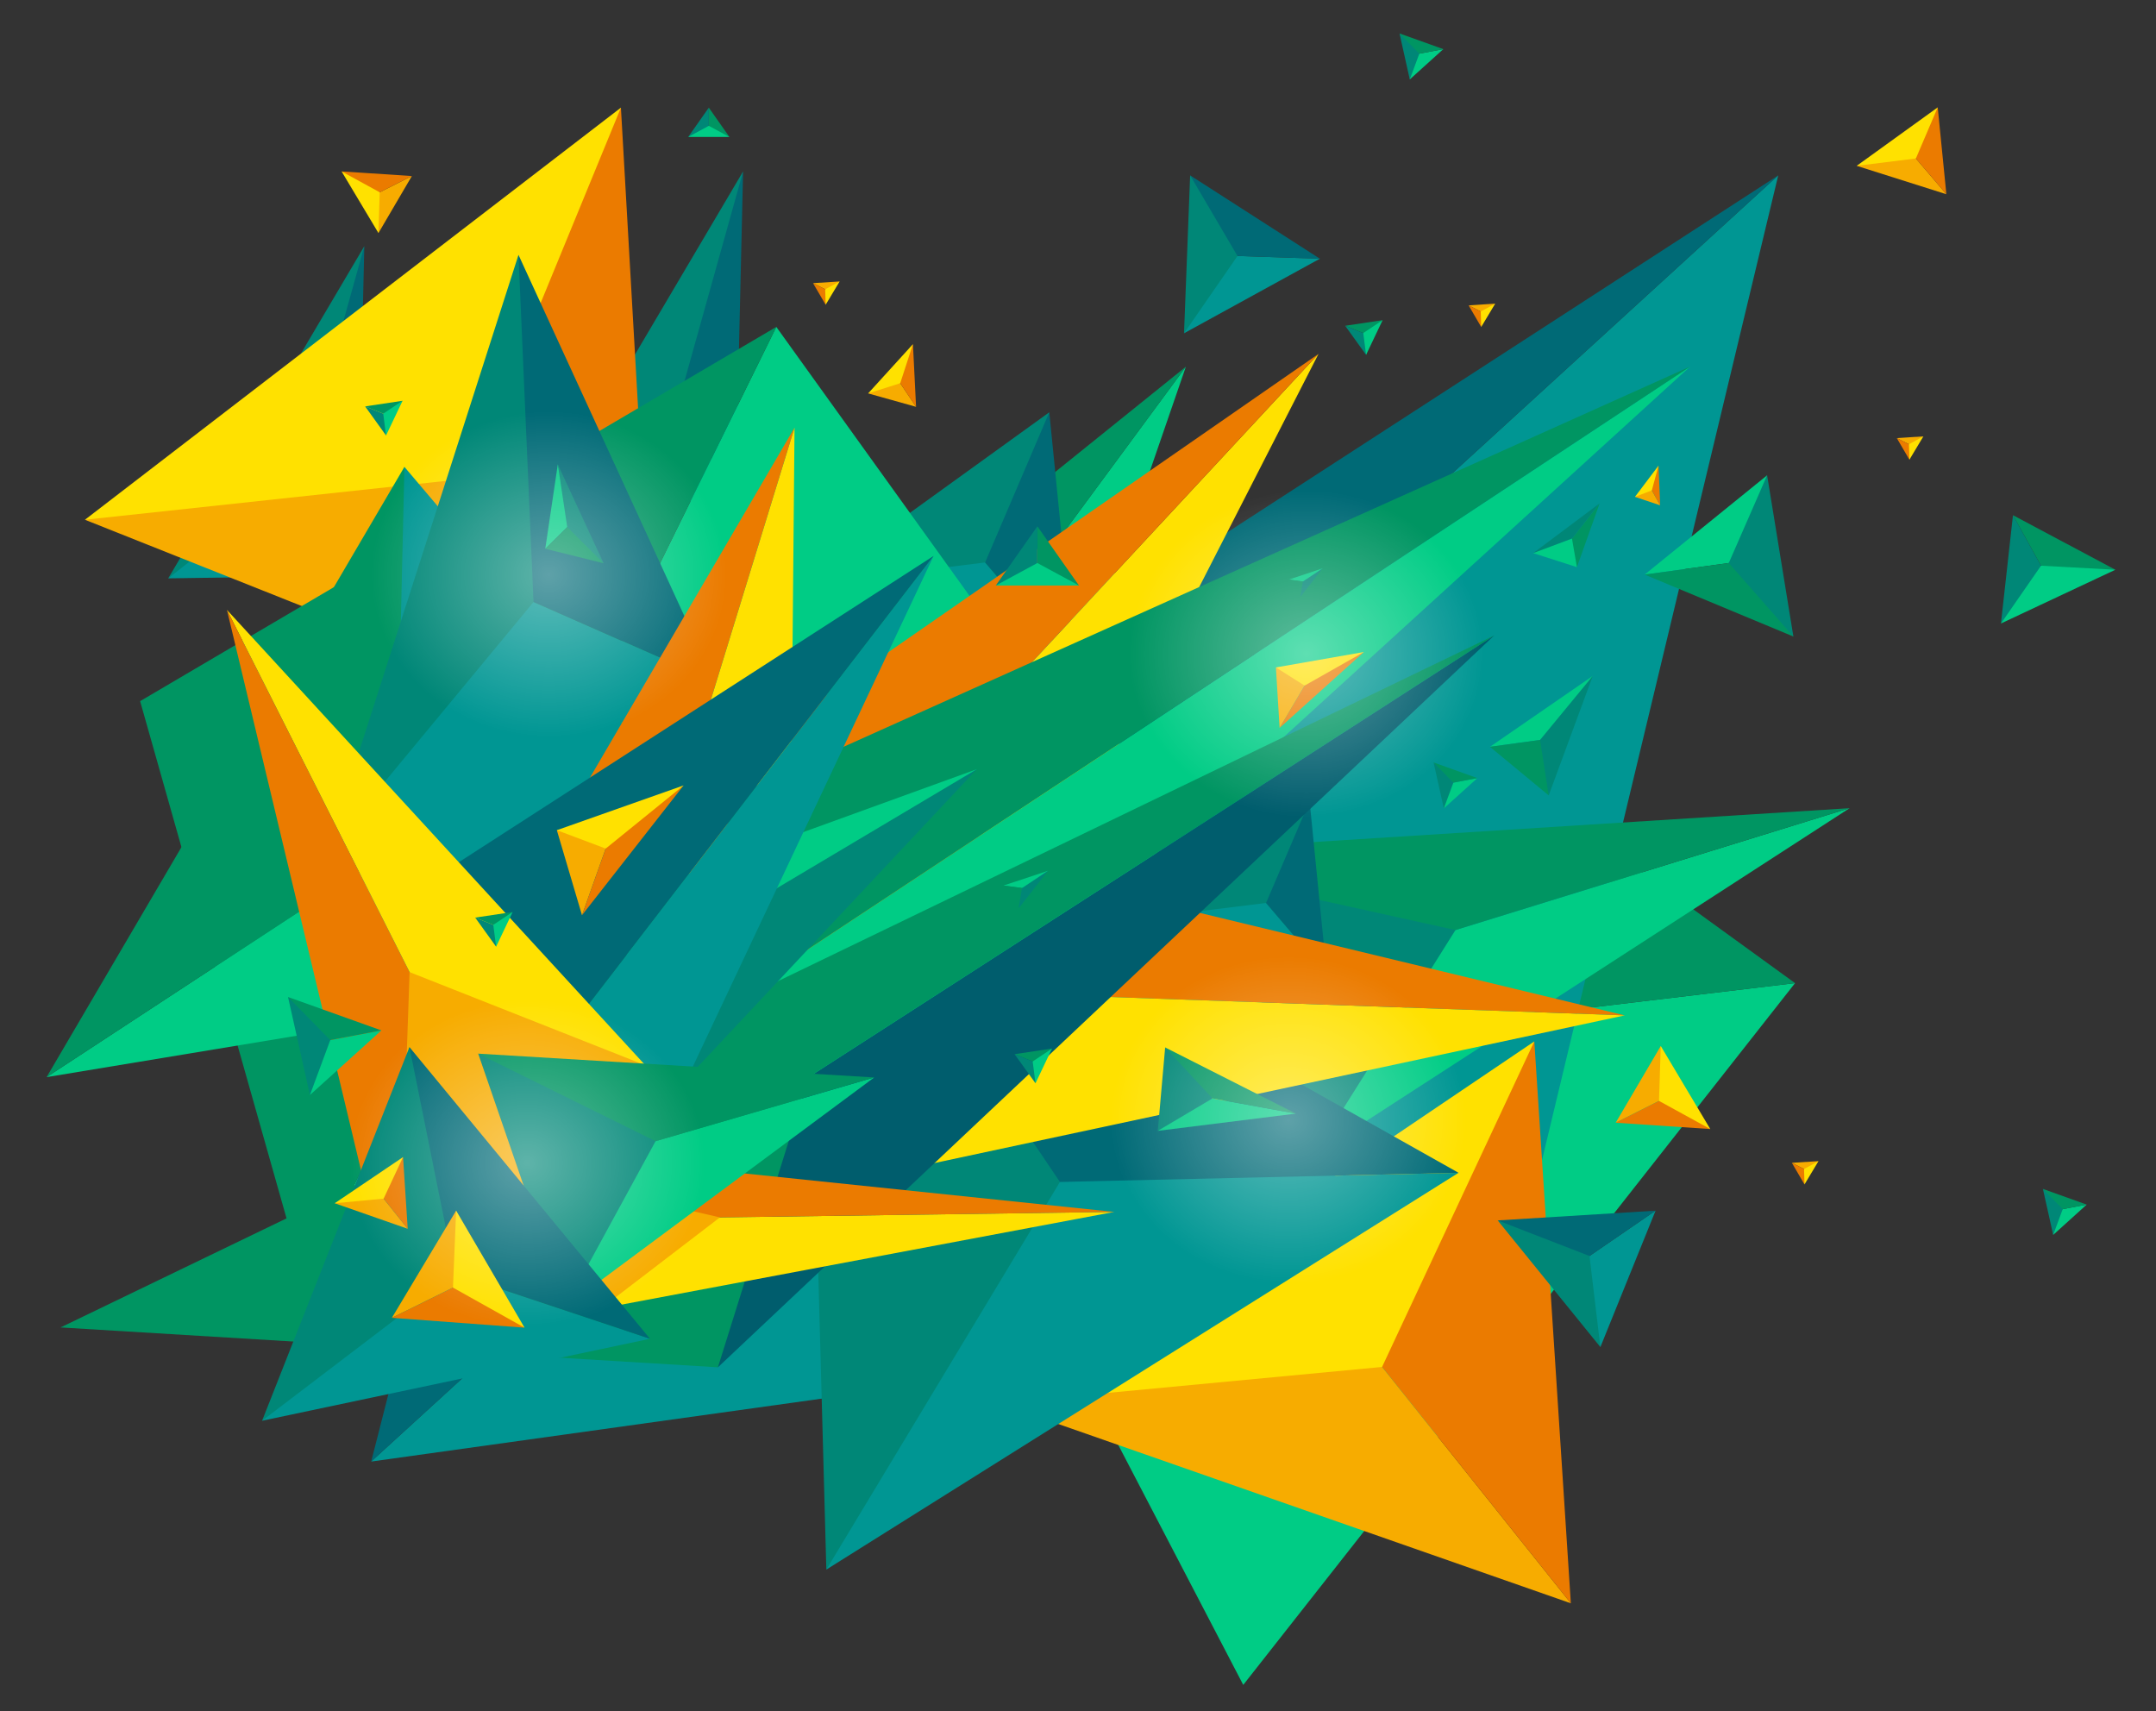 <?xml version="1.0" encoding="utf-8"?>
<!-- Generator: Adobe Illustrator 27.5.0, SVG Export Plug-In . SVG Version: 6.00 Build 0)  -->
<svg version="1.1" id="Ebene_1" xmlns="http://www.w3.org/2000/svg" xmlns:xlink="http://www.w3.org/1999/xlink" x="0px" y="0px"
	 viewBox="0 0 1008 800" style="enable-background:new 0 0 1008 800;" xml:space="preserve">
<rect x="0" y="0" width="1008" height="800" fill="#333333" stroke="none"/>
<style type="text/css">
	.st0{fill:#00CC85;}
	.st1{fill:#009562;}
	.st2{fill:#009693;}
	.st3{fill:#006A76;}
	.st4{fill:#008777;}
	.st5{fill:#F7AC00;}
	.st6{fill:#EB7B00;}
	.st7{fill:#FFE100;}
	.st8{fill:#005D6D;}
	.st9{opacity:0.37;fill:url(#SVGID_1_);}
	.st10{opacity:0.37;fill:url(#SVGID_00000064349116889424737430000016559003552845923237_);}
	.st11{opacity:0.37;fill:url(#SVGID_00000116213945764979593490000011464029166530204329_);}
	.st12{opacity:0.37;fill:url(#SVGID_00000170990566417615133550000017643238356359299205_);}
	.st13{fill:none;}
</style>
<g>
	<g>
		<polygon class="st0" points="839.25,459.64 435.49,507.88 581.26,787.74 		"/>
		<polygon class="st1" points="839.25,459.64 657.3,327.74 435.49,507.88 		"/>
	</g>
	<polygon class="st2" points="831.38,81.99 173.55,683.32 704.94,609.11 	"/>
	<polygon class="st3" points="831.38,81.99 227.04,473.57 173.55,683.32 	"/>
	<g>
		<polygon class="st0" points="614.48,539.84 632.77,449.58 864.74,377.85 		"/>
		<polygon class="st1" points="520.93,399.57 632.77,449.58 864.74,377.85 		"/>
		<polygon class="st4" points="520.93,399.57 614.48,539.84 680.48,434.83 		"/>
	</g>
	<g>
		<polygon class="st0" points="461.96,439.77 417.08,357.76 554.43,171.46 		"/>
		<polygon class="st1" points="295.16,380.27 417.08,357.76 554.43,171.46 		"/>
		<polygon class="st4" points="295.16,380.27 461.96,439.77 445.33,319.45 		"/>
	</g>
	<g>
		<polygon class="st2" points="255.73,235.45 310.83,174.52 343.83,234.13 		"/>
		<polygon class="st3" points="347.42,80.15 310.83,174.52 343.83,234.13 		"/>
		<polygon class="st4" points="347.42,80.15 255.73,235.45 317.62,186.78 		"/>
	</g>
	<g>
		<polygon class="st2" points="78.65,270.4 133.74,209.47 166.74,269.08 		"/>
		<polygon class="st3" points="170.33,115.1 133.74,209.47 166.74,269.08 		"/>
		<polygon class="st4" points="170.33,115.1 78.65,270.4 140.53,221.73 		"/>
	</g>
	<g>
		<polygon class="st5" points="39.71,243 196.2,191.1 307.4,349.54 		"/>
		<polygon class="st6" points="290.3,50.33 196.2,191.1 307.4,349.54 		"/>
		<polygon class="st7" points="290.3,50.33 39.71,243 219.07,223.69 		"/>
	</g>
	<g>
		<polygon class="st5" points="466.98,656.04 623.33,610.48 734.42,749.59 		"/>
		<polygon class="st6" points="717.34,486.89 623.33,610.48 734.42,749.59 		"/>
		<polygon class="st7" points="717.34,486.89 466.98,656.04 646.17,639.09 		"/>
	</g>
	<g>
		<polygon class="st2" points="386.34,733.83 447.3,553.71 681.92,548.32 		"/>
		<polygon class="st3" points="376.64,376.6 447.3,553.71 681.92,548.32 		"/>
		<polygon class="st4" points="376.64,376.6 386.34,733.83 495.55,552.6 		"/>
	</g>
	<g>
		<polygon class="st2" points="379.28,273.06 449.73,250.25 502.47,312.09 		"/>
		<polygon class="st3" points="490.58,192.75 449.73,250.25 502.47,312.09 		"/>
		<polygon class="st4" points="490.58,192.75 379.28,273.06 460.57,262.97 		"/>
	</g>
	<g>
		<polygon class="st2" points="536.81,429 584.57,413.54 620.33,455.46 		"/>
		<polygon class="st3" points="612.27,374.55 584.57,413.54 620.33,455.46 		"/>
		<polygon class="st4" points="612.27,374.55 536.81,429 591.93,422.16 		"/>
	</g>
	<g>
		<polygon class="st5" points="868.07,77.53 892.04,69.76 909.99,90.81 		"/>
		<polygon class="st6" points="905.95,50.2 892.04,69.76 909.99,90.81 		"/>
		<polygon class="st7" points="905.95,50.2 868.07,77.53 895.74,74.09 		"/>
	</g>
	<g>
		<polygon class="st5" points="776.46,489.04 780.88,512.06 755.38,524.92 		"/>
		<polygon class="st6" points="799.61,527.87 780.88,512.06 755.38,524.92 		"/>
		<polygon class="st7" points="799.61,527.87 776.46,489.04 775.64,514.71 		"/>
	</g>
	<g>
		<polygon class="st5" points="850.2,542.87 844.92,547.3 837.76,543.66 		"/>
		<polygon class="st6" points="843.66,553.77 844.92,547.3 837.76,543.66 		"/>
		<polygon class="st7" points="843.66,553.77 850.2,542.87 843.45,546.55 		"/>
	</g>
	<g>
		<polygon class="st5" points="392.55,131.59 387.28,136.01 380.12,132.38 		"/>
		<polygon class="st6" points="386.02,142.48 387.28,136.01 380.12,132.38 		"/>
		<polygon class="st7" points="386.02,142.48 392.55,131.59 385.81,135.27 		"/>
	</g>
	<g>
		<polygon class="st5" points="899.24,204.02 893.97,208.45 886.81,204.82 		"/>
		<polygon class="st6" points="892.71,214.92 893.97,208.45 886.81,204.82 		"/>
		<polygon class="st7" points="892.71,214.92 899.24,204.02 892.5,207.7 		"/>
	</g>
	<g>
		<polygon class="st5" points="699.05,141.97 693.78,146.4 686.62,142.76 		"/>
		<polygon class="st6" points="692.51,152.87 693.78,146.4 686.62,142.76 		"/>
		<polygon class="st7" points="692.51,152.87 699.05,141.97 692.3,145.65 		"/>
	</g>
	<g>
		<polygon class="st5" points="176.94,108.96 173.64,91.87 192.56,82.3 		"/>
		<polygon class="st6" points="159.71,80.15 173.64,91.87 192.56,82.3 		"/>
		<polygon class="st7" points="159.71,80.15 176.94,108.96 177.53,89.9 		"/>
	</g>
	<g>
		<polygon class="st0" points="362.95,152.84 142.71,600.53 605.68,490.7 		"/>
		<polygon class="st1" points="362.95,152.84 65.51,327.81 142.71,600.53 		"/>
	</g>
	<g>
		<polygon class="st7" points="358.28,560.58 412.49,462.32 759.62,474.72 		"/>
		<polygon class="st6" points="271.97,357.11 412.49,462.32 759.62,474.72 		"/>
		<polygon class="st5" points="271.97,357.11 358.28,560.58 483.88,464.87 		"/>
	</g>
	<g>
		<polygon class="st0" points="380.54,444.21 227.19,369 21.78,503.6 		"/>
		<polygon class="st1" points="189.08,218.28 227.19,369 21.78,503.6 		"/>
		<polygon class="st2" points="189.08,218.28 380.54,444.21 184.95,396.68 		"/>
	</g>
	<g>
		<polygon class="st2" points="152.88,398.12 227.53,271.81 334.08,318.75 		"/>
		<polygon class="st3" points="242.41,119.16 227.53,271.81 334.08,318.75 		"/>
		<polygon class="st4" points="242.41,119.16 152.88,398.12 249.44,281.46 		"/>
	</g>
	<g>
		<polygon class="st7" points="459.59,472.04 414.67,382.61 616.45,165.45 		"/>
		<polygon class="st6" points="256.56,415.01 414.67,382.61 616.45,165.45 		"/>
		<polygon class="st5" points="256.56,415.01 459.59,472.04 456.17,337.95 		"/>
	</g>
	<g>
		<polygon class="st7" points="369.41,427.56 314.68,384.6 371.47,199.94 		"/>
		<polygon class="st6" points="228.09,445.23 314.68,384.6 371.47,199.94 		"/>
		<polygon class="st5" points="228.09,445.23 369.41,427.56 326.36,346.62 		"/>
	</g>
	<g>
		<polygon class="st0" points="790.22,171.35 287.21,503.67 374.24,550.53 		"/>
		<polygon class="st1" points="790.22,171.35 346.65,370.6 287.21,503.67 		"/>
	</g>
	<g>
		<polygon class="st8" points="335.65,639.26 295.16,557.03 698.61,297.07 		"/>
		<polygon class="st1" points="28.33,620.62 295.16,557.03 698.61,297.07 		"/>
		<polygon class="st1" points="28.33,620.62 335.65,639.26 378.13,503.56 		"/>
	</g>
	<g>
		<polygon class="st0" points="456.72,359.61 341.21,443.64 202.74,451.71 		"/>
		<polygon class="st1" points="303.37,523.15 341.21,443.64 202.74,451.71 		"/>
		<polygon class="st4" points="303.37,523.15 456.72,359.61 312.73,445.3 		"/>
	</g>
	<polygon class="st2" points="279.27,593.37 256.8,493.46 436.5,259.91 	"/>
	<polygon class="st3" points="202.71,410.72 256.8,493.46 436.5,259.91 	"/>
	<g>
		<polygon class="st7" points="280.98,611.76 288.83,569.84 520.93,566.61 		"/>
		<polygon class="st6" points="166.49,529.73 288.83,569.84 520.93,566.61 		"/>
		<polygon class="st5" points="166.49,529.73 280.98,611.76 336.57,569.18 		"/>
	</g>
	<g>
		<polygon class="st7" points="301.73,498.07 213.61,498.35 106.1,285.14 		"/>
		<polygon class="st6" points="185.8,618.24 213.61,498.35 106.1,285.14 		"/>
		<polygon class="st5" points="185.8,618.24 301.73,498.07 191.5,454.5 		"/>
	</g>
	<g>
		<polygon class="st0" points="659.12,37.13 660.68,25.63 674.8,22.97 		"/>
		<polygon class="st1" points="654.32,15.64 660.68,25.63 674.8,22.97 		"/>
		<polygon class="st4" points="654.32,15.64 659.12,37.13 663.58,25.09 		"/>
	</g>
	<g>
		<polygon class="st0" points="675.04,377.95 676.6,366.46 690.72,363.79 		"/>
		<polygon class="st1" points="670.24,356.46 676.6,366.46 690.72,363.79 		"/>
		<polygon class="st4" points="670.24,356.46 675.04,377.95 679.5,365.91 		"/>
	</g>
	<g>
		<polygon class="st0" points="959.93,577.36 961.49,565.86 975.6,563.19 		"/>
		<polygon class="st1" points="955.13,555.86 961.49,565.86 975.6,563.19 		"/>
		<polygon class="st4" points="955.13,555.86 959.93,577.36 964.39,565.31 		"/>
	</g>
	<g>
		<polygon class="st0" points="489.99,407.11 480.06,415.5 469.21,414.01 		"/>
		<polygon class="st1" points="476.21,424.72 480.06,415.5 469.21,414.01 		"/>
		<polygon class="st4" points="476.21,424.72 489.99,407.11 477.83,415.19 		"/>
	</g>
	<g>
		<polygon class="st0" points="618.41,265.71 610.84,272.1 602.58,270.97 		"/>
		<polygon class="st1" points="607.92,279.13 610.84,272.1 602.58,270.97 		"/>
		<polygon class="st4" points="607.92,279.13 618.41,265.71 609.14,271.87 		"/>
	</g>
	<g>
		<polygon class="st0" points="744.66,316.03 726.1,345.1 696.6,349.16 		"/>
		<polygon class="st1" points="724.07,371.88 726.1,345.1 696.6,349.16 		"/>
		<polygon class="st4" points="724.07,371.88 744.66,316.03 720.03,345.93 		"/>
	</g>
	<g>
		<polygon class="st0" points="826.19,222.21 818.44,261.82 768.92,268.64 		"/>
		<polygon class="st1" points="838.47,297.6 818.44,261.82 768.92,268.64 		"/>
		<polygon class="st4" points="838.47,297.6 826.19,222.21 808.26,263.22 		"/>
	</g>
	<g>
		<polygon class="st0" points="260.79,217.11 267.86,243.8 254.93,256.56 		"/>
		<polygon class="st1" points="282.2,263.34 267.86,243.8 254.93,256.56 		"/>
		<polygon class="st4" points="282.2,263.34 260.79,217.11 265.2,246.43 		"/>
	</g>
	<g>
		<polygon class="st0" points="264.32,610.92 280.04,541.25 408.71,503.75 		"/>
		<polygon class="st1" points="223.57,492.61 280.04,541.25 408.71,503.75 		"/>
		<polygon class="st4" points="223.57,492.61 264.32,610.92 306.5,533.54 		"/>
	</g>
	<g>
		<polygon class="st0" points="541.3,528.71 556.79,511.72 605.85,520.65 		"/>
		<polygon class="st1" points="544.75,489.71 556.79,511.72 605.85,520.65 		"/>
		<polygon class="st4" points="544.75,489.71 541.3,528.71 566.88,513.55 		"/>
	</g>
	<g>
		<polygon class="st1" points="504.45,273.74 485,267.68 485,246.07 		"/>
		<polygon class="st4" points="465.56,273.74 485,267.68 485,246.07 		"/>
		<polygon class="st0" points="465.56,273.74 504.45,273.74 485,263.23 		"/>
	</g>
	<g>
		<polygon class="st1" points="341.02,64.03 331.39,61.03 331.39,50.33 		"/>
		<polygon class="st4" points="321.76,64.03 331.39,61.03 331.39,50.33 		"/>
		<polygon class="st0" points="321.76,64.03 341.02,64.03 331.39,58.83 		"/>
	</g>
	<g>
		<polygon class="st1" points="188.21,187.38 181.36,194.29 170.71,190 		"/>
		<polygon class="st4" points="180.49,203.6 181.36,194.29 170.71,190 		"/>
		<polygon class="st0" points="180.49,203.6 188.21,187.38 179.17,193.41 		"/>
	</g>
	<g>
		<polygon class="st1" points="491.85,490.24 485,497.15 474.35,492.86 		"/>
		<polygon class="st4" points="484.13,506.46 485,497.15 474.35,492.86 		"/>
		<polygon class="st0" points="484.13,506.46 491.85,490.24 482.81,496.27 		"/>
	</g>
	<g>
		<polygon class="st1" points="239.67,426.39 232.82,433.3 222.17,429.01 		"/>
		<polygon class="st4" points="231.95,442.61 232.82,433.3 222.17,429.01 		"/>
		<polygon class="st0" points="231.95,442.61 239.67,426.39 230.63,432.41 		"/>
	</g>
	<g>
		<polygon class="st1" points="646.41,149.69 639.56,156.6 628.91,152.31 		"/>
		<polygon class="st4" points="638.69,165.91 639.56,156.6 628.91,152.31 		"/>
		<polygon class="st0" points="638.69,165.91 646.41,149.69 637.37,155.72 		"/>
	</g>
	<g>
		<polygon class="st1" points="989.01,266.37 957.63,270.6 941.13,240.87 		"/>
		<polygon class="st4" points="935.51,291.5 957.63,270.6 941.13,240.87 		"/>
		<polygon class="st0" points="935.51,291.5 989.01,266.37 954.24,264.49 		"/>
	</g>
	<g>
		<polygon class="st1" points="737.26,265.16 731.6,256.07 747.88,235.33 		"/>
		<polygon class="st4" points="716.81,258.6 731.6,256.07 747.88,235.33 		"/>
		<polygon class="st0" points="716.81,258.6 737.26,265.16 734.95,251.8 		"/>
	</g>
	<g>
		<polygon class="st2" points="122.53,664.25 189.16,587.64 303.9,625.92 		"/>
		<polygon class="st3" points="191.43,489.55 189.16,587.64 303.9,625.92 		"/>
		<polygon class="st4" points="191.43,489.55 122.53,664.25 212.76,595.51 		"/>
	</g>
	<g>
		<polygon class="st2" points="553.57,155.82 568.6,119.35 617.09,120.95 		"/>
		<polygon class="st3" points="556.43,81.99 568.6,119.35 617.09,120.95 		"/>
		<polygon class="st4" points="556.43,81.99 553.57,155.82 578.57,119.68 		"/>
	</g>
	<g>
		<polygon class="st2" points="748.23,629.8 735.14,592.71 774.03,566.03 		"/>
		<polygon class="st3" points="700.22,570.58 735.14,592.71 774.03,566.03 		"/>
		<polygon class="st4" points="700.22,570.58 748.23,629.8 743.14,587.22 		"/>
	</g>
	<g>
		<polygon class="st5" points="156.49,562.56 176.44,556.75 190.62,574.5 		"/>
		<polygon class="st6" points="188.44,540.98 176.44,556.75 190.62,574.5 		"/>
		<polygon class="st7" points="188.44,540.98 156.49,562.56 179.36,560.4 		"/>
	</g>
	<g>
		<polygon class="st5" points="213.26,566 219.17,598.35 183.22,616.12 		"/>
		<polygon class="st6" points="245.24,620.73 219.17,598.35 183.22,616.12 		"/>
		<polygon class="st7" points="245.24,620.73 213.26,566 211.78,602 		"/>
	</g>
	<g>
		<polygon class="st5" points="596.53,312.04 612.97,315.42 598.26,340.32 		"/>
		<polygon class="st6" points="637.66,304.84 612.97,315.42 598.26,340.32 		"/>
		<polygon class="st7" points="637.66,304.84 596.53,312.04 609.94,320.54 		"/>
	</g>
	<g>
		<polygon class="st5" points="260.34,388.14 286.06,388.67 272.1,427.89 		"/>
		<polygon class="st6" points="319.61,367.21 286.06,388.67 272.1,427.89 		"/>
		<polygon class="st7" points="319.61,367.21 260.34,388.14 283.19,396.74 		"/>
	</g>
	<g>
		<polygon class="st5" points="764.4,232.29 771.28,227.46 776.18,236.26 		"/>
		<polygon class="st6" points="775.41,217.7 771.28,227.46 776.18,236.26 		"/>
		<polygon class="st7" points="775.41,217.7 764.4,232.29 772.29,229.27 		"/>
	</g>
	<g>
		<polygon class="st5" points="405.88,183.93 418.97,176.32 428.29,190.2 		"/>
		<polygon class="st6" points="426.83,160.9 418.97,176.32 428.29,190.2 		"/>
		<polygon class="st7" points="426.83,160.9 405.88,183.93 420.88,179.17 		"/>
	</g>
	<g>
		<polygon class="st0" points="144.9,511.95 148.22,487.45 178.32,481.76 		"/>
		<polygon class="st1" points="134.66,466.13 148.22,487.45 178.32,481.76 		"/>
		<polygon class="st4" points="134.66,466.13 144.9,511.95 154.41,486.28 		"/>
	</g>
	<g>
		
			<radialGradient id="SVGID_1_" cx="555.96" cy="523.72" r="76.422" gradientTransform="matrix(1.087 0 0 1 -1.896 0.016)" gradientUnits="userSpaceOnUse">
			<stop  offset="0" style="stop-color:#FFFFFF"/>
			<stop  offset="1" style="stop-color:#FFFFFF;stop-opacity:0"/>
		</radialGradient>
		<ellipse class="st9" cx="602.45" cy="523.65" rx="83.07" ry="76.41"/>
		
			<radialGradient id="SVGID_00000022540417066047247700000012004276362871163300_" cx="237.757" cy="268.667" r="76.422" gradientTransform="matrix(1.087 0 0 1 -1.896 0.016)" gradientUnits="userSpaceOnUse">
			<stop  offset="0" style="stop-color:#FFFFFF"/>
			<stop  offset="1" style="stop-color:#FFFFFF;stop-opacity:0"/>
		</radialGradient>
		
			<ellipse style="opacity:0.37;fill:url(#SVGID_00000022540417066047247700000012004276362871163300_);" cx="256.56" cy="268.64" rx="83.07" ry="76.41"/>
		
			<radialGradient id="SVGID_00000074416000687192679600000001444501363804604067_" cx="563.677" cy="305.649" r="76.422" gradientTransform="matrix(1.087 0 0 1 -1.896 0.016)" gradientUnits="userSpaceOnUse">
			<stop  offset="0" style="stop-color:#FFFFFF"/>
			<stop  offset="1" style="stop-color:#FFFFFF;stop-opacity:0"/>
		</radialGradient>
		
			<ellipse style="opacity:0.37;fill:url(#SVGID_00000074416000687192679600000001444501363804604067_);" cx="610.84" cy="305.61" rx="83.07" ry="76.41"/>
		
			<radialGradient id="SVGID_00000044159799914349803160000008696865282009051278_" cx="228.532" cy="543.739" r="76.422" gradientTransform="matrix(1.087 0 0 1 -1.896 0.016)" gradientUnits="userSpaceOnUse">
			<stop  offset="0" style="stop-color:#FFFFFF"/>
			<stop  offset="1" style="stop-color:#FFFFFF;stop-opacity:0"/>
		</radialGradient>
		
			<ellipse style="opacity:0.37;fill:url(#SVGID_00000044159799914349803160000008696865282009051278_);" cx="246.53" cy="543.66" rx="83.07" ry="76.41"/>
		<rect x="146.4" y="-9.67" class="st13" width="43.18" height="39.72"/>
	</g>
</g>
</svg>

